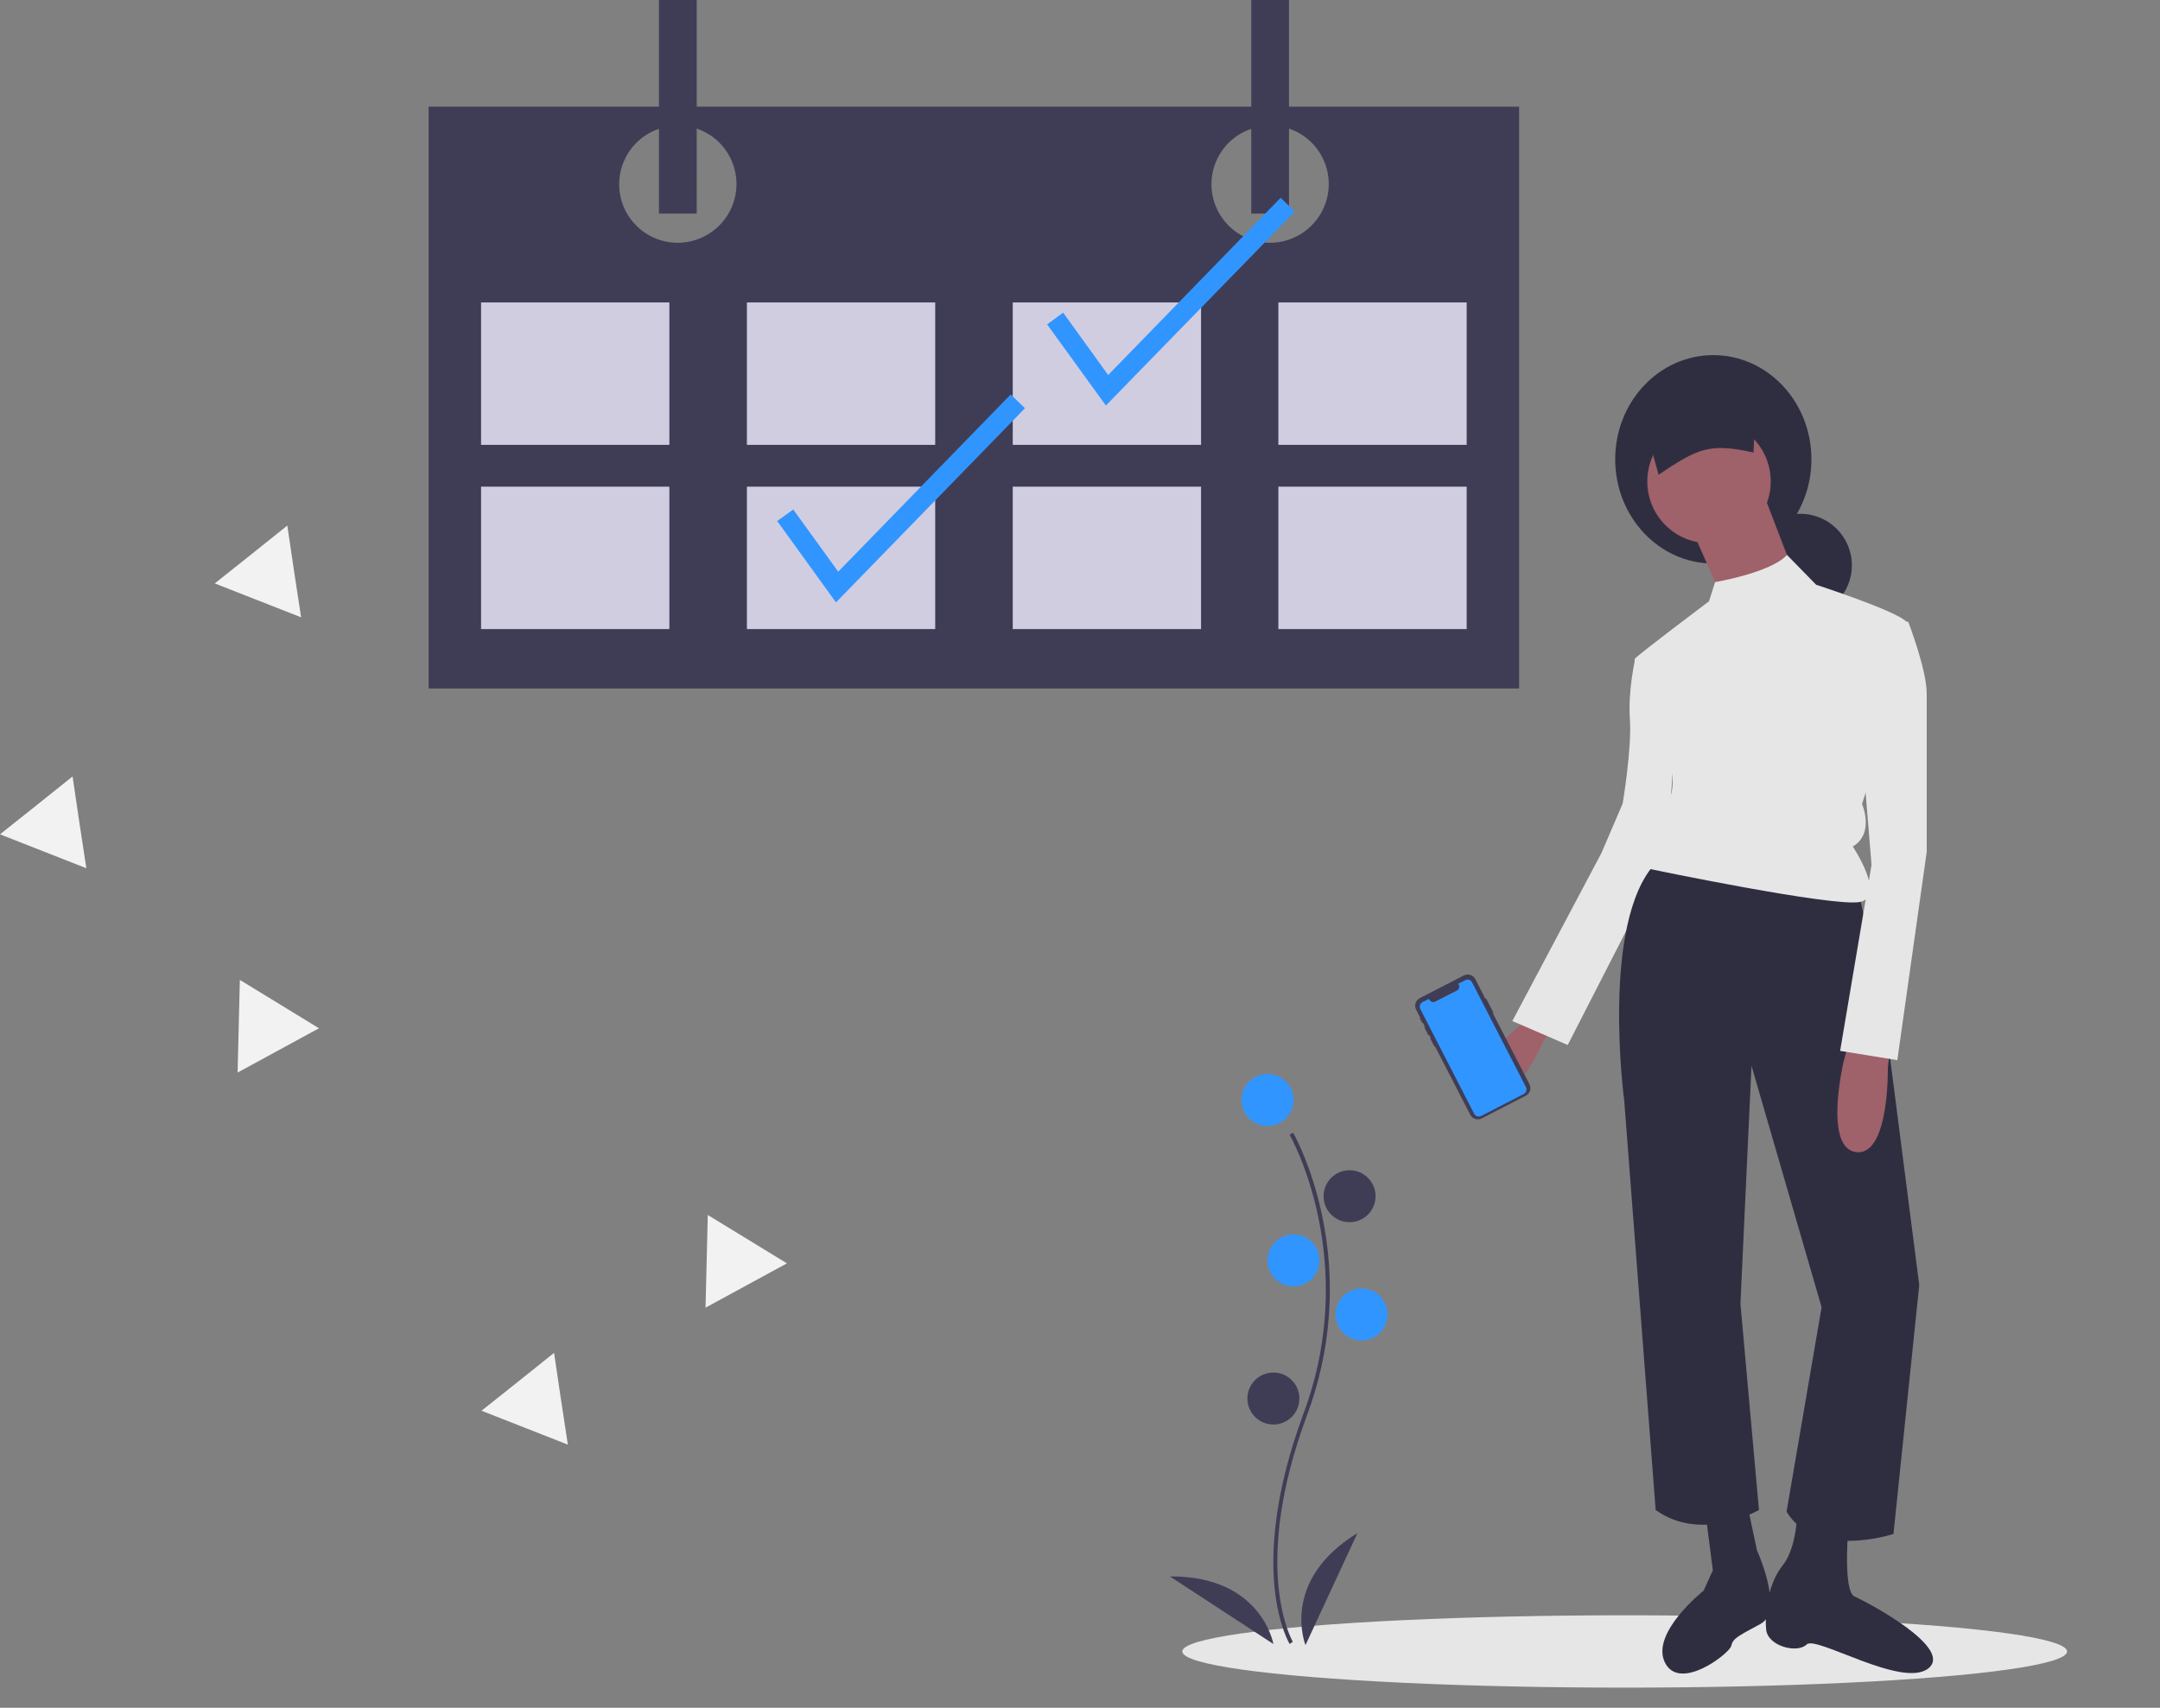 <?xml version="1.0" encoding="utf-8"?>
<!-- Generator: Adobe Illustrator 24.2.2, SVG Export Plug-In . SVG Version: 6.00 Build 0)  -->
<svg version="1.1" id="baf4e193-26a3-4e33-8217-1f962a842cc8"
	 xmlns="http://www.w3.org/2000/svg" xmlns:xlink="http://www.w3.org/1999/xlink" x="0px" y="0px" viewBox="0 0 955.5 755.5"
	 style="enable-background:new 0 0 955.5 755.5;" xml:space="preserve">
<rect x="0" y="0" width="955.5" height="755.5" fill="#808080" stroke="none"/>
<style type="text/css">
	.st0{fill:#3195FF;}
	.st1{fill:#3F3D56;}
	.st2{fill:#D0CDE1;}
	.st3{fill:#F2F2F2;}
	.st4{fill:#E6E6E6;}
	.st5{fill:#9F616A;}
	.st6{fill:#2F2E41;}
</style>
<circle class="st0" cx="560.7" cy="486.6" r="11.5"/>
<circle class="st1" cx="597" cy="529.2" r="11.5"/>
<circle class="st0" cx="572.2" cy="557.6" r="11.5"/>
<circle class="st0" cx="602.3" cy="581.5" r="11.5"/>
<circle class="st1" cx="563.3" cy="618.7" r="11.5"/>
<path class="st2" d="M731.4,331.1c0,0.1-0.6,1.1-4.5,5.1C728.5,334.6,730,332.9,731.4,331.1z"/>
<path class="st1" d="M570.2,47.2V0h-16.7v47.2H308.2V0h-16.7v47.2H189.6v257.4H672V47.2H570.2z M299.8,107.4
	c-14.3,0-25.9-11.6-25.9-25.9c0-11.1,7.1-21,17.6-24.5v37.5h16.7V56.9c13.6,4.6,20.8,19.3,16.2,32.9
	C320.8,100.3,310.9,107.4,299.8,107.4L299.8,107.4z M561.8,107.4c-14.3,0-25.9-11.6-25.9-25.9c0-11.1,7.1-21,17.6-24.5v37.5h16.7
	V56.9c13.6,4.6,20.8,19.3,16.2,32.9C582.8,100.3,572.9,107.4,561.8,107.4L561.8,107.4z"/>
<rect x="212.8" y="133.8" class="st2" width="83.3" height="63"/>
<rect x="330.4" y="133.8" class="st2" width="83.3" height="63"/>
<rect x="448" y="133.8" class="st2" width="83.3" height="63"/>
<rect x="565.5" y="133.8" class="st2" width="83.3" height="63"/>
<rect x="212.8" y="215.3" class="st2" width="83.3" height="63"/>
<rect x="330.4" y="215.3" class="st2" width="83.3" height="63"/>
<rect x="448" y="215.3" class="st2" width="83.3" height="63"/>
<rect x="565.5" y="215.3" class="st2" width="83.3" height="63"/>
<polygon class="st0" points="489.2,179.4 463.2,143.5 470.3,138.3 490.2,165.9 566.5,87.5 572.8,93.6 "/>
<polygon class="st0" points="369.8,266.5 343.8,230.5 350.9,225.4 370.8,252.9 447.1,174.5 453.4,180.6 "/>
<polygon class="st3" points="133.2,273.1 114.1,265.6 95,258.1 111.1,245.3 127.1,232.5 130.1,252.8 "/>
<polygon class="st3" points="251.2,639.1 232.1,631.6 213,624.1 229.1,611.3 245.1,598.5 248.1,618.8 "/>
<polygon class="st3" points="38.2,384.1 19.1,376.6 0,369.1 16.1,356.3 32.1,343.5 35.1,363.8 "/>
<polygon class="st3" points="141.1,454.9 123.1,464.7 105.1,474.5 105.6,454 106.1,433.5 123.6,444.2 "/>
<polygon class="st3" points="348.1,558.9 330.1,568.7 312.1,578.5 312.6,558 313.1,537.5 330.6,548.2 "/>
<ellipse class="st4" cx="718.7" cy="730.6" rx="195.7" ry="16"/>
<path class="st5" d="M680.4,446.1l-9.8,9.2c0,0-26.6,21.7-14.2,29.6s26.1-23.9,26.1-23.9l5.3-8.2L680.4,446.1z"/>
<path class="st4" d="M737.3,288l-13.9,3.3c0,0-3.3,13.9-2.4,26.9s-3.2,37.3-3.2,37.3l-9.4,21.9L669,451.7l24.5,10.6l43.8-85.5
	l4.1-54.6L737.3,288z"/>
<ellipse class="st6" cx="757.9" cy="203.2" rx="43.4" ry="46.1"/>
<circle class="st6" cx="796.4" cy="250.1" r="22.8"/>
<polygon class="st5" points="780.5,219.5 792.7,251.3 761.7,264.4 759,258.2 749.5,236.7 "/>
<path class="st6" d="M822.1,394l11.4,53.8L849,568.5l-11.4,110.1c0,0-34.2,11.4-47.3-9.8l15.5-90.5l-31-106.8l-4.9,105.2l8.2,91.3
	c0,0-25.3,14.7-45.7,0l-13.9-181c0,0-10.6-79.1,13.9-105.2L822.1,394z"/>
<circle class="st5" cx="756" cy="213" r="27.3"/>
<path class="st4" d="M756,266l2.7-8.5c0,0,24.6-4.1,31.8-12l12.9,13.2c0,0,35.1,11.4,39.9,16.3s-19.6,80.7-19.6,80.7
	s5.7,13-4.1,18.8c0,0,14.7,22,3.3,24.5s-93.8-14.7-93.8-14.7s-5.7-9.8,7.3-13.9c0,0-4.9-11.4,0.8-15.5s0.8-26.9,0.8-26.9
	s-17.1-34.2-14.7-36.7S756,266,756,266z"/>
<path class="st5" d="M835.9,465.7l-0.8,6.5c0,0,0.8,39.1-13.9,37.5s-5.7-39.9-5.7-39.9l2.4-9L835.9,465.7z"/>
<path class="st6" d="M818,671.2c0,0-3.3,32.6,2.4,35.1s44,22.8,32.6,31.8s-49.7-14.7-53.8-10.6s-17.1,0.8-17.9-6.5
	s0.8-20.4,7.3-28.5s6.5-24.5,6.5-24.5L818,671.2z"/>
<path class="st6" d="M771.5,658.9l5.7,26.9c0,0,12.2,26.9,1.6,32.6s-12.2,6.5-13,9.8s-22.8,20.4-29.3,7.3s17.1-31.8,17.1-31.8l4.1-9
	l-4.1-31.8L771.5,658.9z"/>
<path class="st6" d="M733.7,210c17.2-11.5,22.3-14.2,42-9.8l1.2-28.7L726,182.2L733.7,210z"/>
<path class="st4" d="M835.9,275.8l8.2-0.8c0,0,8.2,21.2,8.2,31.8v70.1l-13,92.1l-25.3-4.1l13.9-82.3l-4.1-49.7L835.9,275.8z"/>
<path class="st1" d="M657.5,441.9l3.1,6c0.1,0.1,0,0.3-0.1,0.3l-0.1,0.1l16.2,31.4c0.9,1.8,0.2,4-1.6,5l-19.6,10.1
	c-1.8,0.9-4,0.2-5-1.6c0,0,0,0,0,0l-15.6-30.3l-0.1,0.1c-0.1,0-0.2,0-0.2-0.1l-1.8-3.4c0-0.1,0-0.2,0.1-0.2l0,0l0.1-0.1l-0.7-1.3
	L632,458c-0.1,0-0.2,0-0.2-0.1l-1.7-3.4c0-0.1,0-0.2,0.1-0.2l0.1-0.1l-0.9-1.8l-0.1,0.1c-0.1,0-0.2,0-0.2-0.1c0,0,0,0,0,0l-1-1.8
	c0-0.1,0-0.2,0.1-0.2l0.1-0.1l-1.9-3.7c-0.9-1.8-0.2-4,1.6-5l19.6-10.1c1.8-0.9,4-0.2,5,1.6l4.5,8.8l0.1-0.1
	C657.3,441.8,657.4,441.8,657.5,441.9z"/>
<path class="st0" d="M651.2,434.6l23.8,46.3c0.6,1.1,0.1,2.6-1,3.1l-18.8,9.7c-1.1,0.6-2.6,0.1-3.1-1c0,0,0,0,0,0l-23.8-46.3
	c-0.6-1.1-0.1-2.6,1-3.1c0,0,0,0,0,0l2.8-1.4l0.2,0.4c0.5,0.9,1.6,1.3,2.6,0.8l9.6-4.9c0.9-0.5,1.3-1.6,0.8-2.6l-0.2-0.4l3-1.5
	C649.2,433,650.6,433.4,651.2,434.6C651.2,434.6,651.2,434.6,651.2,434.6z"/>
<path class="st1" d="M570.5,727.3c-0.2-0.3-5-8.3-6.7-25c-1.5-15.3-0.5-41,12.8-76.9c25.3-68-5.8-122.8-6.1-123.4l1.5-0.9
	c0.1,0.1,8.1,14.1,12.8,36.4c6.3,29.5,4,60.2-6.6,88.5c-25.2,67.9-6.5,100-6.3,100.3L570.5,727.3z"/>
<path class="st1" d="M577.5,727.8c0,0-11.5-28.4,23-49.6L577.5,727.8z"/>
<path class="st1" d="M563.3,727.3c0,0-5.2-30.2-45.8-29.9L563.3,727.3z"/>
</svg>
